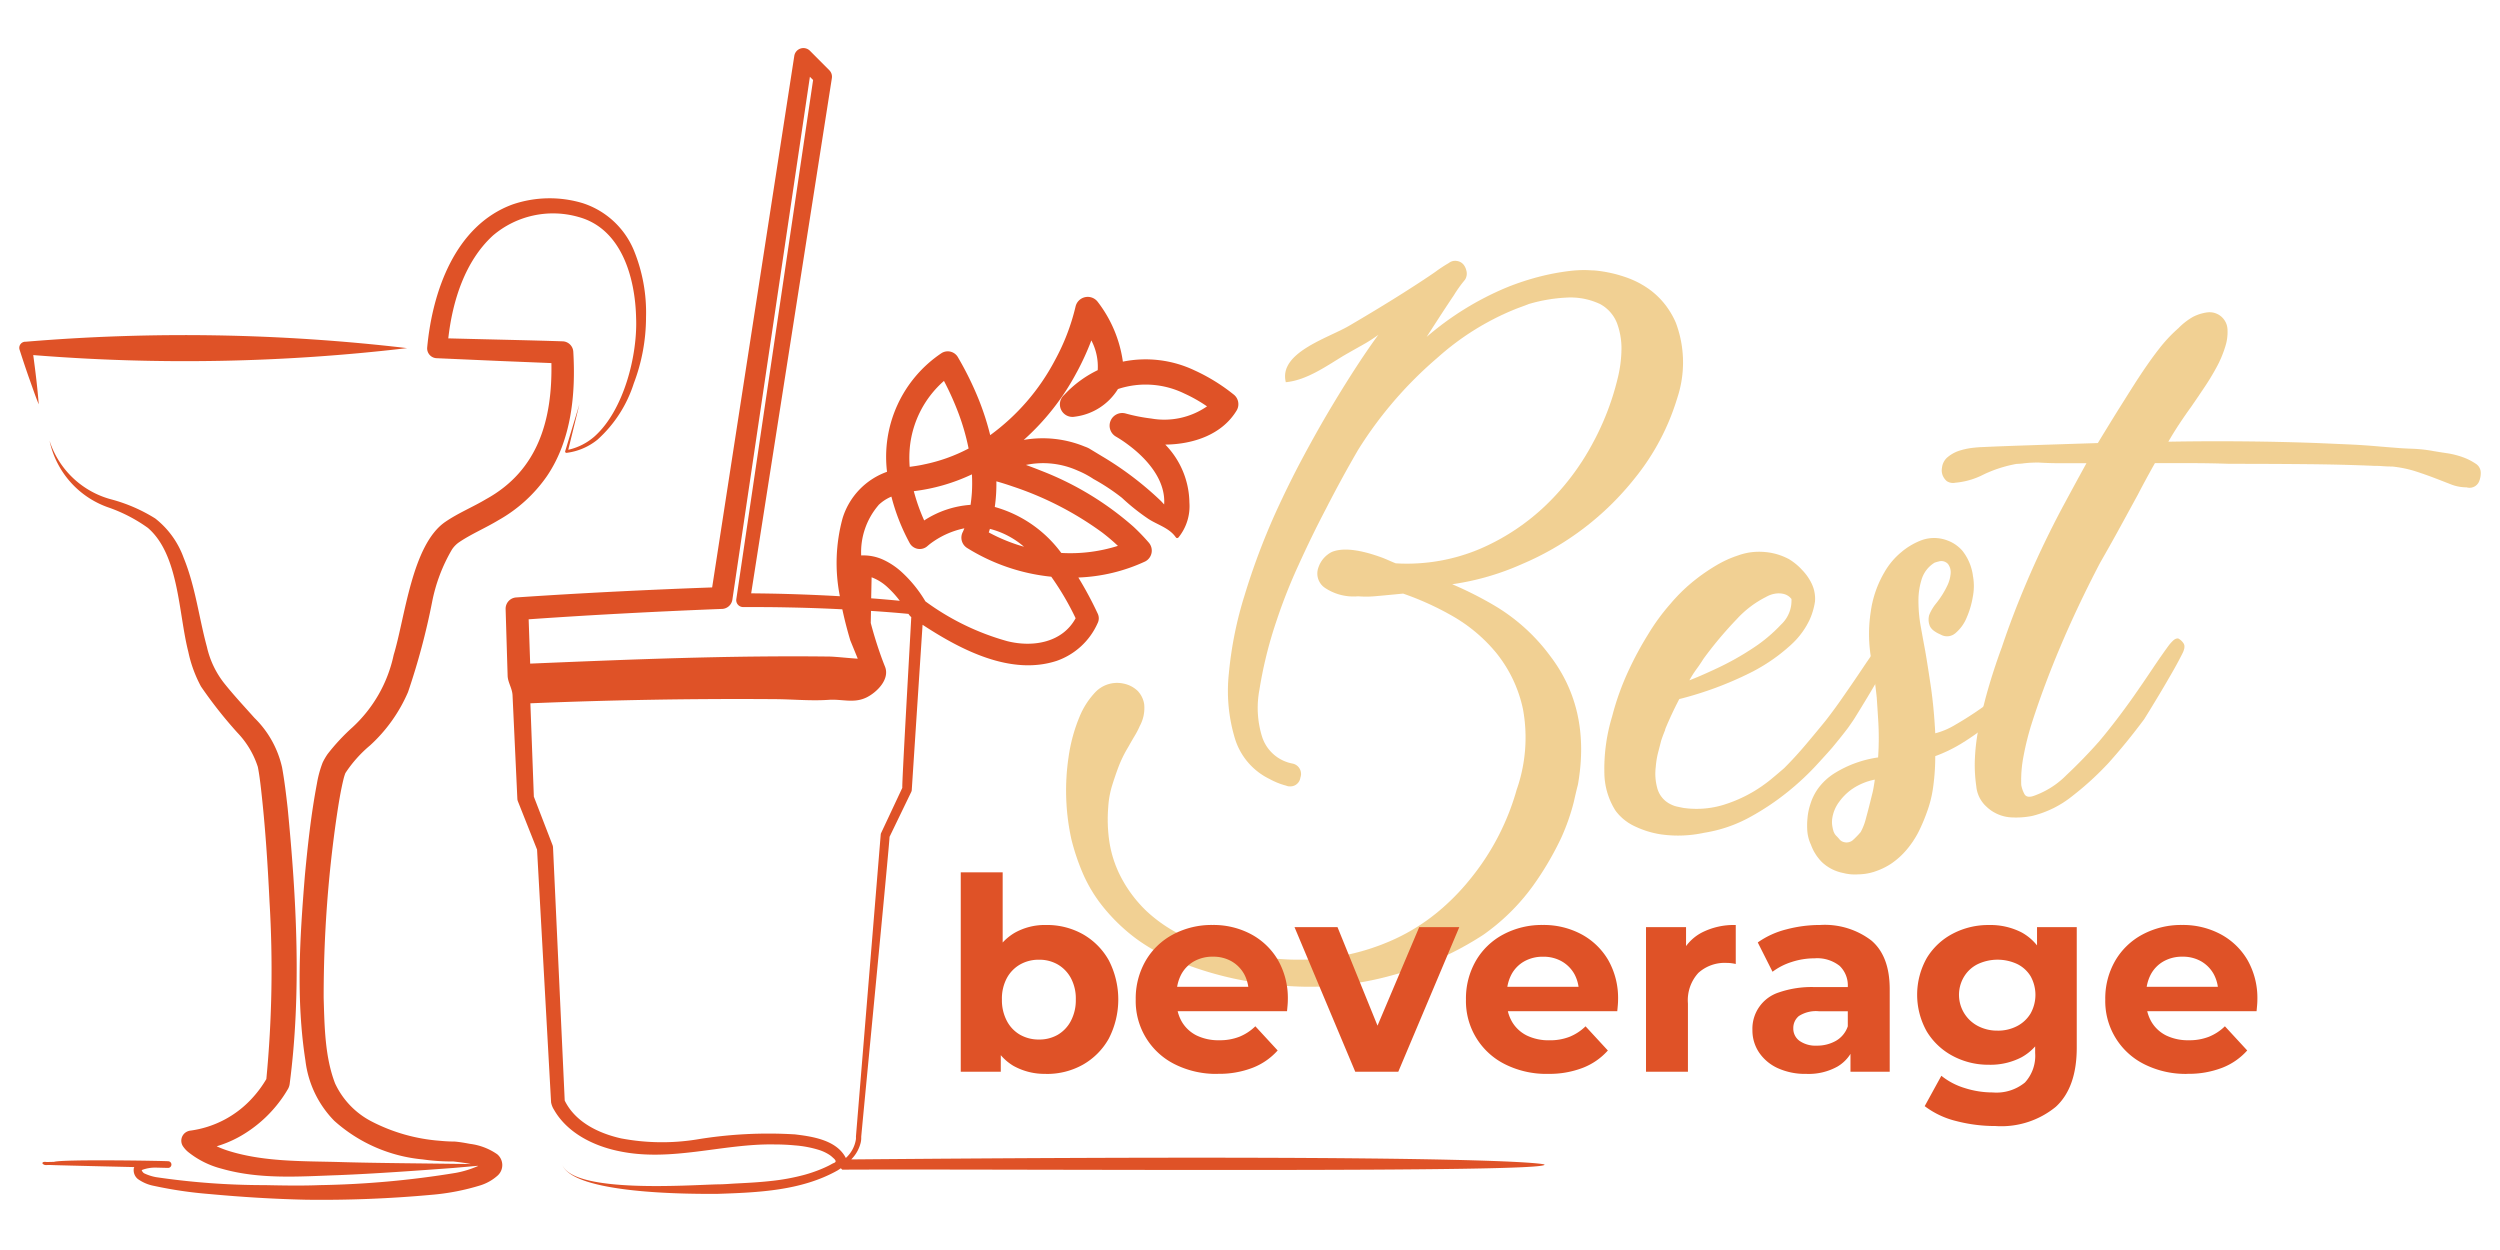 <svg xmlns="http://www.w3.org/2000/svg" xmlns:xlink="http://www.w3.org/1999/xlink" width="260" height="130" viewBox="0 0 260 130">
  <defs>
    <clipPath id="clip-Logo_best_beverage_">
      <rect width="260" height="130"/>
    </clipPath>
  </defs>
  <g id="Logo_best_beverage_" data-name="Logo best beverage " clip-path="url(#clip-Logo_best_beverage_)">
    <g id="Rettangolo_30" data-name="Rettangolo 30" transform="translate(-35 -15)" fill="none" stroke="#707070" stroke-width="1">
      <rect width="454" height="221" stroke="none"/>
      <rect x="0.5" y="0.5" width="453" height="220" fill="none"/>
    </g>
    <g id="Raggruppa_404" data-name="Raggruppa 404" transform="translate(-8467.521 -12306.623)">
      <g id="Raggruppa_402" data-name="Raggruppa 402" transform="translate(8469.522 12311.623)">
        <path id="Tracciato_13" data-name="Tracciato 13" d="M325.221,116.108s-2.146-1.139-72.09-.528c.078-.084.158-.166.231-.256a3.678,3.678,0,0,0,.758-1.516,2.2,2.2,0,0,0,.049-.567c.032-.552,2.985-30.894,2.944-31.209l2.263-4.681a.506.506,0,0,0,.049-.191l1.124-17.184c4.025,2.642,9.189,5.307,13.943,3.755a7.269,7.269,0,0,0,4.264-3.924,1.118,1.118,0,0,0,.006-.994,37.572,37.572,0,0,0-2.012-3.75,18.074,18.074,0,0,0,6.95-1.671,1.269,1.269,0,0,0,.38-1.955,21.275,21.275,0,0,0-1.607-1.668,31.889,31.889,0,0,0-9.585-5.81c-.53-.213-1.059-.413-1.589-.606a8.762,8.762,0,0,1,5.385.59,9.454,9.454,0,0,1,1.643.875,21.589,21.589,0,0,1,2.957,1.955,22.217,22.217,0,0,0,2.735,2.182c.933.616,2.148.931,2.83,1.874.043.059.092.126.164.132a.219.219,0,0,0,.16-.077A5.156,5.156,0,0,0,288.3,47.27a8.806,8.806,0,0,0-2.509-6.032c2.879-.031,5.918-1.016,7.445-3.587a1.279,1.279,0,0,0-.356-1.64,19.259,19.259,0,0,0-4.033-2.486,11.87,11.87,0,0,0-7.466-.914,13.176,13.176,0,0,0-2.618-6.22,1.3,1.3,0,0,0-2.305.5,22.328,22.328,0,0,1-2.147,5.584,22.686,22.686,0,0,1-6.728,7.782,27.578,27.578,0,0,0-1.181-3.676,33.376,33.376,0,0,0-2.174-4.425,1.218,1.218,0,0,0-1.692-.44,12.978,12.978,0,0,0-5.683,12.351A7.448,7.448,0,0,0,252.23,48.9a17.737,17.737,0,0,0-.282,8.108q-2.75-.158-5.5-.235c-1.241-.037-2.482-.054-3.724-.067l8.393-53.586a.952.952,0,0,0-.263-.811L248.837.283a.959.959,0,0,0-1.628.529c0,.005-7.417,47.98-8.543,55.28-6.8.248-13.591.58-20.386,1.043a1.177,1.177,0,0,0-1.094,1.207c0,.005.207,6.877.21,6.95.026.69.476,1.288.51,2.016l.5,10.751a.822.822,0,0,0,.058.277l1.992,5.021,1.459,26.289a2.147,2.147,0,0,0,.3.762c1.368,2.4,4.072,3.747,6.67,4.292,5.455,1.19,10.809-.768,16.23-.679.72,0,1.441.031,2.158.1a11.278,11.278,0,0,1,2.5.472,4.517,4.517,0,0,1,1.029.472,2.562,2.562,0,0,1,.4.311c.1.092.268.223.3.359.04.172-.2.215-.312.276-.146.08-.289.164-.439.237q-.394.193-.8.359a14.988,14.988,0,0,1-1.653.564,22.1,22.1,0,0,1-3.456.644c-1.177.133-2.36.2-3.543.258-.683.032-1.375.1-2.059.1-3.022.071-15.017.966-16.172-2.06,1.131,3.05,13.038,3.07,16.179,3.048,4.194-.14,8.68-.321,12.437-2.423.124-.075.246-.157.368-.239l.139.146c18.207-.086,73.777.345,73.03-.532M255.249,55.039a4.959,4.959,0,0,1,1.685,1.062,10.166,10.166,0,0,1,1.246,1.382c-.875-.086-1.748-.162-2.625-.232l-.35-.025c.017-.85.033-1.606.045-2.186m23.925-4.7a20,20,0,0,1,1.69,1.43,16.411,16.411,0,0,1-5.891.736,12.916,12.916,0,0,0-6.914-4.781,17.075,17.075,0,0,0,.165-2.667c.573.16,1.178.352,1.739.547a33.833,33.833,0,0,1,9.211,4.736m-18.459-1.215a19.406,19.406,0,0,1-1.077-3.044,19.657,19.657,0,0,0,6.043-1.749,16.617,16.617,0,0,1-.005,1.907c-.03.423-.075.845-.136,1.264a10.079,10.079,0,0,0-4.824,1.623m6.836.876a8.675,8.675,0,0,1,3.545,1.858,17.883,17.883,0,0,1-3.664-1.489c.041-.123.081-.245.118-.369m9.041-16.3a27.372,27.372,0,0,0,1.509-3.3,5.857,5.857,0,0,1,.663,3.093,11.641,11.641,0,0,0-3.481,2.568,1.306,1.306,0,0,0,1.1,2.271,6.161,6.161,0,0,0,4.485-2.874,9.175,9.175,0,0,1,6.909.467,15.423,15.423,0,0,1,2.355,1.334,7.824,7.824,0,0,1-5.8,1.265A18.04,18.04,0,0,1,281.659,38a1.314,1.314,0,0,0-.987,2.414,12.648,12.648,0,0,1,1.271.849c2.1,1.56,3.9,3.768,3.73,6.2-.111-.123-.224-.244-.335-.361a33.929,33.929,0,0,0-6.164-4.673l-1.3-.787a3.248,3.248,0,0,0-.465-.2,11.488,11.488,0,0,0-6.337-.69,25.252,25.252,0,0,0,5.518-7.049m-17.341,7.6a10.567,10.567,0,0,1,3.525-6.688A29.913,29.913,0,0,1,264.1,37.5a23.838,23.838,0,0,1,1.237,4.145A17.357,17.357,0,0,1,260.7,43.3c-.483.113-.987.181-1.491.251a11.8,11.8,0,0,1,.04-2.248m-3.288,6.23a4.3,4.3,0,0,1,1.348-.885,21.059,21.059,0,0,0,1.889,4.814,1.2,1.2,0,0,0,1.866.323c.048-.047.151-.123.2-.17a8.867,8.867,0,0,1,3.633-1.672c-.05.122-.1.244-.154.364A1.266,1.266,0,0,0,265.2,52a20.42,20.42,0,0,0,8.735,2.979,28.912,28.912,0,0,1,2.532,4.316c-1.362,2.512-4.393,3.065-7.114,2.385a26.235,26.235,0,0,1-8.507-4.137,13.33,13.33,0,0,0-2.463-3.044,7.563,7.563,0,0,0-1.851-1.253,4.942,4.942,0,0,0-2.367-.479,7.5,7.5,0,0,1,1.8-5.228m-16.271,10.79a1.131,1.131,0,0,0,1.075-.964s7.542-50.869,8.062-54.378l.333.331-7.986,53.993a.718.718,0,0,0,.709.824c1.509,0,3.018,0,4.527.034q2.9.051,5.791.2c.232,1.1.517,2.185.828,3.232l.776,1.9c-.71-.032-2.212-.2-2.918-.219-10.4-.127-20.771.3-31.151.734-.045-1.319-.115-3.349-.158-4.608q4.735-.333,9.48-.587,5.314-.286,10.633-.494m7.5,54.644a45.615,45.615,0,0,0-10.2.545,22.831,22.831,0,0,1-7.813-.126c-2.35-.534-4.757-1.7-5.849-3.931-.011-.234-1.216-26.322-1.216-26.322a.83.83,0,0,0-.056-.261l-1.939-5.024c-.009-.248-.305-8.208-.361-9.708q12.708-.525,25.434-.432c1.908.012,3.705.2,5.606.07,1.391-.092,2.633.4,3.951-.264,1.055-.53,2.42-1.883,1.887-3.195-.179-.442-.363-.941-.53-1.42-.356-1.024-.674-2.067-.949-3.117l.026-1.25.281.017c1.207.082,2.42.176,3.62.292a1.141,1.141,0,0,0,.287.332c-.194,3.676-.984,17.349-.932,17.758l-2.2,4.691a.466.466,0,0,0-.045.166L253.62,113.2a2.282,2.282,0,0,1,0,.265,3.3,3.3,0,0,1-1.053,1.966c-.005-.012-.01-.026-.016-.038-.984-1.852-3.5-2.207-5.362-2.427" transform="translate(-166.603 0)" fill="#df5227"/>
        <path id="Tracciato_14" data-name="Tracciato 14" d="M1.457,130.29a197.335,197.335,0,0,0,38.879-.724A198.581,198.581,0,0,0,.685,128.9a.637.637,0,0,0-.653.821c.308.954.621,1.908.954,2.856.305.834.7,2.029,1.043,2.836-.131-1.683-.342-3.427-.572-5.118" transform="translate(0 -98.361)" fill="#df5227"/>
        <path id="Tracciato_15" data-name="Tracciato 15" d="M57.6,166.5a6.35,6.35,0,0,0-2.834-1.08c-.526-.1-1.037-.191-1.583-.239-.481,0-1.026-.029-1.52-.078a18.442,18.442,0,0,1-7.12-2.01,8.482,8.482,0,0,1-3.8-3.953c-1.061-2.748-1.1-5.9-1.189-8.891a129.94,129.94,0,0,1,1.332-18.722c.208-1.4.421-2.778.756-4.136a5,5,0,0,1,.171-.529,13.144,13.144,0,0,1,2.574-2.886,16.15,16.15,0,0,0,3.943-5.545,71.956,71.956,0,0,0,2.5-9.353,17.346,17.346,0,0,1,2.053-5.446,2.775,2.775,0,0,1,.8-.81c1.257-.842,2.684-1.439,4.051-2.265a15.157,15.157,0,0,0,5.046-4.589c2.546-3.757,2.993-8.539,2.736-12.922A1.148,1.148,0,0,0,64.4,81.958c-2.9-.1-8.436-.217-11.885-.308.44-3.907,1.738-8.03,4.643-10.694a9.632,9.632,0,0,1,8.894-1.932c4.476,1.212,5.892,6.287,5.994,10.439.17,3.951-1.277,9.645-4.3,12.366a6.148,6.148,0,0,1-2.753,1.408l1.157-4.729-1.478,4.874a.137.137,0,0,0,.153.174,6.367,6.367,0,0,0,3.214-1.377,13.3,13.3,0,0,0,3.769-5.847,19.423,19.423,0,0,0,1.272-6.881,17.05,17.05,0,0,0-1.268-6.965,8.636,8.636,0,0,0-5.325-4.9,11.936,11.936,0,0,0-7.281.134c-5.979,2.189-8.347,9.057-8.887,14.9a1.026,1.026,0,0,0,1.01,1.094L57.824,84l5.415.221c.106,5.786-1.314,11.135-6.795,14.15-1.343.808-2.87,1.428-4.237,2.361-3.481,2.387-4.184,9.954-5.373,13.846a14.258,14.258,0,0,1-4.289,7.528,21.182,21.182,0,0,0-2.589,2.786,6.993,6.993,0,0,0-.506.871,11.313,11.313,0,0,0-.6,2.205c-.6,3.17-.947,6.347-1.249,9.544-.52,6.4-.938,12.855.059,19.267a10.75,10.75,0,0,0,2.99,6.238,15.973,15.973,0,0,0,9.2,4.022,22.372,22.372,0,0,0,3.206.216c.6.07,1.22.145,1.814.269-4.42-.072-9.836-.094-13.807-.217-3.843-.1-7.855-.01-11.537-1.2a9.819,9.819,0,0,1-1.1-.433,11.853,11.853,0,0,0,3.271-1.552,13.414,13.414,0,0,0,3.324-3.166,11.715,11.715,0,0,0,.762-1.146,1.465,1.465,0,0,0,.231-.584c1.248-9.522.721-19.212-.206-28.737-.159-1.4-.325-2.821-.578-4.212a10.36,10.36,0,0,0-2.871-5.152c-1.078-1.209-2.129-2.333-3.089-3.532a9.449,9.449,0,0,1-1.858-3.855c-.828-3.035-1.195-6.271-2.417-9.261a9.132,9.132,0,0,0-2.962-4.1,16.8,16.8,0,0,0-4.487-1.96,9.249,9.249,0,0,1-6.5-6.117,9.426,9.426,0,0,0,6.176,6.953,16.043,16.043,0,0,1,4.053,2.109c3.243,2.795,3.168,8.839,4.2,12.874a13.413,13.413,0,0,0,1.321,3.62,45.758,45.758,0,0,0,3.785,4.8,9.223,9.223,0,0,1,2.126,3.56c.138.689.242,1.506.322,2.208.446,3.892.7,7.817.89,11.732a118.859,118.859,0,0,1-.326,18.524,11.411,11.411,0,0,1-1.332,1.833,10.615,10.615,0,0,1-6.542,3.528,1.138,1.138,0,0,0-.493.172,1.053,1.053,0,0,0-.306,1.457,2.832,2.832,0,0,0,.522.582,9.225,9.225,0,0,0,3.5,1.751c3.98,1.14,8.076.81,12.144.672,3.849-.153,8.058-.462,11.924-.745q1.275-.11,2.55-.225l.054.017a10.232,10.232,0,0,1-2.328.717,96.47,96.47,0,0,1-14.124,1.274c-1.87.076-3.836.04-5.7,0a77.274,77.274,0,0,1-11.342-.829,4.92,4.92,0,0,1-1.219-.393.612.612,0,0,1-.112-.08l-.042-.053a.757.757,0,0,1-.116-.177.073.073,0,0,0,0-.01.336.336,0,0,1,.079-.053,3.937,3.937,0,0,1,1.358-.228l1.308.032a.347.347,0,0,0,.036-.692c-.653-.05-11.043-.218-11.9.063-.232.005-.464.01-.7.018-.124,0-.31-.048-.424.012-.208.11.015.249.167.294a1.331,1.331,0,0,0,.326,0c.254,0,.509.014.763.021l1.658.043q1.8.045,3.6.087l2.96.069a.855.855,0,0,0-.043.081,1.186,1.186,0,0,0,.412,1.161,4.238,4.238,0,0,0,1.679.712,43.477,43.477,0,0,0,5.752.848c3.356.311,6.718.519,10.086.593a125.375,125.375,0,0,0,13-.51,23.869,23.869,0,0,0,5.151-1,4.889,4.889,0,0,0,1.767-1.022A1.467,1.467,0,0,0,57.6,166.5m-36.992,1.67a.021.021,0,0,1,0,.006s0,0,0-.006" transform="translate(-7.894 -51.46)" fill="#df5227"/>
      </g>
      <g id="Raggruppa_400" data-name="Raggruppa 400" transform="translate(8578.396 12333.755)" opacity="0.599">
        <path id="Tracciato_16" data-name="Tracciato 16" d="M479.4,167.984a18.3,18.3,0,0,1-4.751-2.55,19.021,19.021,0,0,1-3.319-3.214,15.163,15.163,0,0,1-2.131-3.528,22.8,22.8,0,0,1-1.188-3.563,23.64,23.64,0,0,1-.279-8.524,17.114,17.114,0,0,1,1.118-4.122,8.27,8.27,0,0,1,1.712-2.655,3.135,3.135,0,0,1,2.9-.838,2.973,2.973,0,0,1,1.467.769,2.6,2.6,0,0,1,.664,1.362,3.925,3.925,0,0,1-.454,2.271,8.4,8.4,0,0,1-.524,1.013q-.314.524-.664,1.153a12.749,12.749,0,0,0-.978,1.956q-.35.909-.7,2.026a9.521,9.521,0,0,0-.419,2.306,15.811,15.811,0,0,0,.1,3.459,11.806,11.806,0,0,0,1.188,3.738,13.576,13.576,0,0,0,2.69,3.6,15.128,15.128,0,0,0,4.681,2.969,26.7,26.7,0,0,0,2.725.838q1.187.349,2.725.664a28.1,28.1,0,0,0,3.074.454,25.381,25.381,0,0,0,6.987-.245,23.409,23.409,0,0,0,5.659-1.782,20.6,20.6,0,0,0,4.437-2.795,23.816,23.816,0,0,0,3.319-3.354,25.727,25.727,0,0,0,4.891-9.363,16.388,16.388,0,0,0,.664-8.349,13.845,13.845,0,0,0-2.83-5.939,16.539,16.539,0,0,0-4.681-3.878,30.056,30.056,0,0,0-4.961-2.236q-.7.07-1.467.14-.7.071-1.537.14a9.984,9.984,0,0,1-1.677,0,5.323,5.323,0,0,1-3.494-.908,1.8,1.8,0,0,1-.629-2.1,2.78,2.78,0,0,1,1.4-1.607q1.746-.7,5.31.629.349.141.664.279c.21.094.43.187.664.279a19.5,19.5,0,0,0,8.839-1.537,23.052,23.052,0,0,0,6.847-4.577,25.723,25.723,0,0,0,4.751-6.288,27.761,27.761,0,0,0,2.62-6.742,13.24,13.24,0,0,0,.419-3.214,7.573,7.573,0,0,0-.454-2.585A3.845,3.845,0,0,0,523,99.511a7.24,7.24,0,0,0-3.563-.664,16.619,16.619,0,0,0-3.843.664q-.35.141-.734.279t-.734.279a27.659,27.659,0,0,0-8.035,5.031,41.511,41.511,0,0,0-8.245,9.572q-1.747,3.005-3.354,6.149-1.4,2.656-2.83,5.8a56.533,56.533,0,0,0-2.341,5.939,43.722,43.722,0,0,0-1.747,7.092,10.078,10.078,0,0,0,.279,4.856A4.114,4.114,0,0,0,491,147.3a1.1,1.1,0,0,1,.838,1.467,1.049,1.049,0,0,1-1.118.908.771.771,0,0,1-.349-.07,7.557,7.557,0,0,1-1.747-.7,6.919,6.919,0,0,1-3.6-4.227,17.082,17.082,0,0,1-.629-6.708,39.391,39.391,0,0,1,1.642-8.175,71.466,71.466,0,0,1,3.214-8.559q1.4-3.074,2.9-5.869t2.9-5.135q1.4-2.34,2.655-4.262t2.236-3.249a16.348,16.348,0,0,1-1.642,1.048q-.874.49-1.852,1.048c-1.893,1.136-3.93,2.618-6.125,2.825-.78-3.074,4.386-4.579,6.58-5.865q3.039-1.782,5.309-3.214t3.633-2.376a14.967,14.967,0,0,1,1.432-.943,1.052,1.052,0,0,1,.839-.21,1.072,1.072,0,0,1,.769.489,1.574,1.574,0,0,1,.21.489,1.179,1.179,0,0,1-.14.978A13.253,13.253,0,0,0,507.8,98.6q-1.084,1.608-2.83,4.332a30.99,30.99,0,0,1,8.384-5.17,27.145,27.145,0,0,1,3.563-1.153,24.469,24.469,0,0,1,2.83-.524,12.527,12.527,0,0,1,1.921-.1c.465.024.722.035.769.035a13.782,13.782,0,0,1,3.424.769,9.338,9.338,0,0,1,2.445,1.328,8.239,8.239,0,0,1,1.607,1.642,8.7,8.7,0,0,1,.978,1.712,11.74,11.74,0,0,1,.14,7.825,24.475,24.475,0,0,1-4.4,8.315,29.762,29.762,0,0,1-11.738,8.943,27.2,27.2,0,0,1-7.267,2.1,37.532,37.532,0,0,1,4.542,2.306,19.6,19.6,0,0,1,5.66,5.17q4.261,5.591,2.865,13.415-.07.21-.419,1.747a22.024,22.024,0,0,1-1.327,3.773,31.9,31.9,0,0,1-2.9,4.926,21.868,21.868,0,0,1-5.205,5.135,32.539,32.539,0,0,1-8.943,4.052,33.931,33.931,0,0,1-4.611,1.013,30.553,30.553,0,0,1-5.345.314,39.9,39.9,0,0,1-5.974-.629,35.429,35.429,0,0,1-6.568-1.887" transform="translate(-467.473 -95.025)" fill="#e8b14b"/>
        <path id="Tracciato_17" data-name="Tracciato 17" d="M726.851,225.608a6.1,6.1,0,0,1,1.467,1.188,5.345,5.345,0,0,1,.979,1.4,3.613,3.613,0,0,1,.349,1.886,7.257,7.257,0,0,1-.559,1.887,8.334,8.334,0,0,1-1.956,2.62,18.585,18.585,0,0,1-4.228,2.9,36.535,36.535,0,0,1-7.371,2.725q-.838,1.608-1.467,3.144v.07q-.209.489-.419,1.118-.141.56-.314,1.223a8.685,8.685,0,0,0-.245,1.5,5.672,5.672,0,0,0,.175,2.271,2.612,2.612,0,0,0,1.432,1.642,2.491,2.491,0,0,0,.594.21c.21.047.43.094.664.14a9.6,9.6,0,0,0,4.052-.28,14.543,14.543,0,0,0,3.214-1.4,15.046,15.046,0,0,0,1.851-1.293q.8-.663,1.363-1.153,1.187-1.187,2.305-2.515t2.026-2.445q.978-1.258,1.887-2.585.978-1.4,1.887-2.76t1.677-2.41a1.864,1.864,0,0,1,.349-.489.77.77,0,0,1,.7-.279,1.48,1.48,0,0,1,.524.489q.244.35-.1,1.048-.56,1.118-1.258,2.306-.56.979-1.293,2.2t-1.432,2.341q-.28.419-.629.908-.629.838-1.677,2.1-.49.56-1.677,1.852a27.93,27.93,0,0,1-2.9,2.69,26.5,26.5,0,0,1-3.913,2.62,14.592,14.592,0,0,1-4.786,1.642,12.8,12.8,0,0,1-4.437.175,9.687,9.687,0,0,1-2.83-.873,5.2,5.2,0,0,1-1.957-1.607,7.463,7.463,0,0,1-1.152-3.773,18.747,18.747,0,0,1,.8-6.009,27.7,27.7,0,0,1,1.747-4.856,35.2,35.2,0,0,1,2.026-3.738,21.9,21.9,0,0,1,2.306-3.144,17.59,17.59,0,0,1,2.515-2.445,19.6,19.6,0,0,1,2.236-1.537,11.174,11.174,0,0,1,2.306-1.048,6.216,6.216,0,0,1,1.607-.349,6.979,6.979,0,0,1,1.677.07,6.472,6.472,0,0,1,1.886.629m.349,4.192a1.475,1.475,0,0,0-.8-.524,2.24,2.24,0,0,0-.873-.035,2.768,2.768,0,0,0-.978.349,10.532,10.532,0,0,0-3.039,2.306,40.058,40.058,0,0,0-3.459,4.122q-.35.56-.734,1.083a10.761,10.761,0,0,0-.733,1.153q1.116-.419,2.969-1.293a28.957,28.957,0,0,0,3.6-2.026,15.975,15.975,0,0,0,2.969-2.48A3.4,3.4,0,0,0,727.2,229.8" transform="translate(-651.763 -194.642)" fill="#e8b14b"/>
        <path id="Tracciato_18" data-name="Tracciato 18" d="M815.611,222.683a5.822,5.822,0,0,1,0,2.2,9.291,9.291,0,0,1-.664,2.236,4.135,4.135,0,0,1-1.153,1.572,1.329,1.329,0,0,1-1.537.14q-.979-.419-1.153-.978a1.786,1.786,0,0,1-.035-1.048,4.612,4.612,0,0,1,.7-1.188,9.319,9.319,0,0,0,1.223-1.956,3.5,3.5,0,0,0,.314-1.258,1.415,1.415,0,0,0-.279-.908.933.933,0,0,0-.908-.28c-.187.047-.349.094-.489.14a3.123,3.123,0,0,0-1.328,1.677,7.353,7.353,0,0,0-.349,2.341,14.931,14.931,0,0,0,.245,2.655q.244,1.363.454,2.48.209,1.189.559,3.528t.489,5.066a7.728,7.728,0,0,0,2.061-.873q1.153-.663,2.236-1.4t1.887-1.4a7.784,7.784,0,0,1,1.083-.8q.838-.349.838.419a3.946,3.946,0,0,1-.14.908q-1.189,1.189-2.445,2.236a26.843,26.843,0,0,1-2.55,1.817,15.317,15.317,0,0,1-2.969,1.467,23.213,23.213,0,0,1-.21,3.144,12.282,12.282,0,0,1-.7,2.795,18.078,18.078,0,0,1-.838,1.956,9.811,9.811,0,0,1-1.153,1.747,7.925,7.925,0,0,1-1.782,1.607,7.265,7.265,0,0,1-1.747.8,5.539,5.539,0,0,1-1.537.244,4.828,4.828,0,0,1-1.607-.14,4.449,4.449,0,0,1-2.236-1.153,5.012,5.012,0,0,1-1.118-1.782,4.179,4.179,0,0,1-.385-1.537,8.069,8.069,0,0,1,.035-1.328,6.107,6.107,0,0,1,.279-1.327,5.631,5.631,0,0,1,.8-1.642,6.172,6.172,0,0,1,1.782-1.642,11.693,11.693,0,0,1,4.472-1.607,29.557,29.557,0,0,0,0-4.052q-.071-1.116-.14-2.166-.209-1.955-.419-3.074-.141-.7-.209-1.258a15.1,15.1,0,0,1,0-4.576,11.022,11.022,0,0,1,1.4-4.087,7.616,7.616,0,0,1,1.816-2.166,7.192,7.192,0,0,1,2.1-1.223,3.865,3.865,0,0,1,2.655.035,3.769,3.769,0,0,1,1.572,1.083,5.326,5.326,0,0,1,1.083,2.55m-14.463,26.69a1.1,1.1,0,0,0,.279.419c.094.093.2.21.315.349a.844.844,0,0,0,.454.279,1.007,1.007,0,0,0,.978-.245,8.268,8.268,0,0,0,.769-.8,5.975,5.975,0,0,0,.559-1.467q.21-.768.384-1.467t.314-1.258q.14-.7.21-1.257A6.293,6.293,0,0,0,803,244.937a5.655,5.655,0,0,0-1.293,1.293,3.793,3.793,0,0,0-.7,1.607,2.593,2.593,0,0,0-.035.734,3.629,3.629,0,0,0,.175.8" transform="translate(-721.309 -189.97)" fill="#e8b14b"/>
        <path id="Tracciato_19" data-name="Tracciato 19" d="M874.915,144.076q-2.376,4.543-4.192,8.873-.769,1.818-1.5,3.773t-1.328,3.808a28.607,28.607,0,0,0-.908,3.563,13.167,13.167,0,0,0-.245,3.039,3.208,3.208,0,0,0,.314.908q.244.49,1.013.21a8.941,8.941,0,0,0,3.389-2.166q1.782-1.677,3.389-3.494,1.816-2.165,3.634-4.751.977-1.4,1.886-2.76t1.677-2.41a4.653,4.653,0,0,1,.419-.489q.349-.349.629-.279a1.488,1.488,0,0,1,.524.489q.244.35-.105,1.048-.56,1.119-1.257,2.306-.56.979-1.293,2.2t-1.432,2.341q-1.818,2.447-3.7,4.542a31.026,31.026,0,0,1-3.738,3.423,10.721,10.721,0,0,1-4.227,2.1,8.662,8.662,0,0,1-2.271.14,4.059,4.059,0,0,1-2.48-1.118,3.264,3.264,0,0,1-1.048-2.131,15.117,15.117,0,0,1-.14-2.9,20.608,20.608,0,0,1,.489-3.633q.419-2.026,1.013-4.018t1.293-3.878q.839-2.515,1.887-5.1t2.2-5.031q1.153-2.445,2.376-4.716t2.341-4.3H870.9q-1.223,0-2.341-.07a12.514,12.514,0,0,0-1.467.07,7.328,7.328,0,0,1-.838.07,13.435,13.435,0,0,0-3.459,1.118,7.834,7.834,0,0,1-2.9.838,1.159,1.159,0,0,1-.908-.175,1.538,1.538,0,0,1-.419-.594,1.42,1.42,0,0,1-.07-.769,1.652,1.652,0,0,1,.629-1.153,3.649,3.649,0,0,1,1.258-.664,7.5,7.5,0,0,1,1.362-.279c.443-.046.758-.07.943-.07q1.329-.069,4.472-.175t7.546-.245q1.4-2.306,2.41-3.913t1.5-2.376q1.4-2.165,2.445-3.494a15.492,15.492,0,0,1,2.026-2.166,6.829,6.829,0,0,1,1.537-1.188,4.671,4.671,0,0,1,1.467-.454,1.869,1.869,0,0,1,2.1,1.747,5.017,5.017,0,0,1-.245,1.852,11.566,11.566,0,0,1-.943,2.2,25.685,25.685,0,0,1-1.4,2.271q-.56.838-1.187,1.747-.56.77-1.188,1.712t-1.188,1.921q3.773-.069,7.72-.035t7.791.175l3.214.14q1.607.071,3.144.21.839.071,1.747.14.768.07,1.712.1a16.354,16.354,0,0,1,1.852.175q.768.141,1.711.279a8.87,8.87,0,0,1,1.712.419,5.955,5.955,0,0,1,1.328.664,1.124,1.124,0,0,1,.559.943,2.266,2.266,0,0,1-.14.838,1.073,1.073,0,0,1-1.328.7,4.466,4.466,0,0,1-1.642-.314q-.8-.314-1.712-.664t-1.991-.7a12.022,12.022,0,0,0-2.411-.489c-.326,0-.641-.011-.943-.035s-.618-.035-.943-.035q-3.144-.139-6.987-.175t-8.035-.035q-1.957-.069-3.913-.07h-3.843q-.909,1.608-1.817,3.354-.839,1.538-1.852,3.389t-2.061,3.668" transform="translate(-767.408 -112.621)" fill="#e8b14b"/>
      </g>
      <g id="Raggruppa_401" data-name="Raggruppa 401" transform="translate(8567.439 12397.346)">
        <path id="Tracciato_20" data-name="Tracciato 20" d="M420.427,388.8V368.066h4.36v8.748l-.28,4.444.084,4.472V388.8Zm8.86.224a6.656,6.656,0,0,1-3.368-.824,5.238,5.238,0,0,1-2.194-2.557,10.958,10.958,0,0,1-.755-4.36,10.329,10.329,0,0,1,.8-4.36,5.588,5.588,0,0,1,2.222-2.543,6.381,6.381,0,0,1,3.3-.838,7.621,7.621,0,0,1,3.843.964,7.111,7.111,0,0,1,2.683,2.7,8.887,8.887,0,0,1,0,8.161,7.108,7.108,0,0,1-2.683,2.7,7.619,7.619,0,0,1-3.843.964m-.727-3.577a3.833,3.833,0,0,0,1.942-.489,3.588,3.588,0,0,0,1.369-1.439,4.61,4.61,0,0,0,.517-2.236,4.511,4.511,0,0,0-.517-2.236,3.635,3.635,0,0,0-1.369-1.411,3.835,3.835,0,0,0-1.942-.489,3.911,3.911,0,0,0-1.956.489,3.6,3.6,0,0,0-1.383,1.411,4.506,4.506,0,0,0-.517,2.236,4.605,4.605,0,0,0,.517,2.236,3.552,3.552,0,0,0,1.383,1.439,3.909,3.909,0,0,0,1.956.489" transform="translate(-420.427 -368.066)" fill="#df5227"/>
        <path id="Tracciato_21" data-name="Tracciato 21" d="M507.1,407.069a9.6,9.6,0,0,1-4.5-1.006,7.328,7.328,0,0,1-4.052-6.736,7.824,7.824,0,0,1,1.02-4,7.175,7.175,0,0,1,2.851-2.753,8.511,8.511,0,0,1,4.122-.992,8.306,8.306,0,0,1,3.983.95,7.144,7.144,0,0,1,2.809,2.683,7.984,7.984,0,0,1,1.034,4.164q0,.252-.028.573t-.056.6H502.067v-2.543h9.922l-1.7.755a3.983,3.983,0,0,0-.447-2.04,3.475,3.475,0,0,0-1.314-1.355,3.815,3.815,0,0,0-1.956-.489,3.89,3.89,0,0,0-1.97.489,3.413,3.413,0,0,0-1.327,1.369,4.319,4.319,0,0,0-.475,2.082v.671a4.122,4.122,0,0,0,.559,2.18,3.684,3.684,0,0,0,1.537,1.411,5.194,5.194,0,0,0,2.348.489,5.573,5.573,0,0,0,2.082-.363,5.133,5.133,0,0,0,1.663-1.09l2.32,2.515a6.763,6.763,0,0,1-2.6,1.8,9.62,9.62,0,0,1-3.605.629" transform="translate(-480.351 -386.108)" fill="#df5227"/>
        <path id="Tracciato_22" data-name="Tracciato 22" d="M575.781,407.582l-6.316-15.036h4.472l5.254,12.94h-2.236l5.478-12.94H586.6l-6.344,15.036Z" transform="translate(-534.753 -386.844)" fill="#df5227"/>
        <path id="Tracciato_23" data-name="Tracciato 23" d="M654.576,407.069a9.6,9.6,0,0,1-4.5-1.006,7.327,7.327,0,0,1-4.052-6.736,7.823,7.823,0,0,1,1.02-4,7.175,7.175,0,0,1,2.851-2.753,8.511,8.511,0,0,1,4.122-.992,8.306,8.306,0,0,1,3.983.95,7.142,7.142,0,0,1,2.809,2.683,7.984,7.984,0,0,1,1.034,4.164q0,.252-.028.573t-.056.6H649.545v-2.543h9.922l-1.7.755a3.979,3.979,0,0,0-.447-2.04A3.474,3.474,0,0,0,656,395.373a3.815,3.815,0,0,0-1.956-.489,3.89,3.89,0,0,0-1.97.489,3.41,3.41,0,0,0-1.327,1.369,4.318,4.318,0,0,0-.475,2.082v.671a4.119,4.119,0,0,0,.559,2.18,3.683,3.683,0,0,0,1.537,1.411,5.2,5.2,0,0,0,2.348.489,5.573,5.573,0,0,0,2.082-.363,5.135,5.135,0,0,0,1.663-1.09l2.32,2.515a6.763,6.763,0,0,1-2.6,1.8,9.619,9.619,0,0,1-3.605.629" transform="translate(-593.482 -386.108)" fill="#df5227"/>
        <path id="Tracciato_24" data-name="Tracciato 24" d="M726.423,406.846V391.81h4.164v4.276L730,394.828a4.829,4.829,0,0,1,2.152-2.417,7.315,7.315,0,0,1,3.605-.824v4.052q-.252-.056-.489-.084a3.992,3.992,0,0,0-.461-.028,4.089,4.089,0,0,0-2.934,1.034,4.2,4.2,0,0,0-1.09,3.186v7.1Z" transform="translate(-655.156 -386.108)" fill="#df5227"/>
        <path id="Tracciato_25" data-name="Tracciato 25" d="M779.562,407.069a6.879,6.879,0,0,1-2.991-.6,4.683,4.683,0,0,1-1.942-1.635,4.107,4.107,0,0,1-.685-2.32,3.959,3.959,0,0,1,2.739-3.913,10.436,10.436,0,0,1,3.745-.559H784.4v2.515h-3.521a3.277,3.277,0,0,0-2.11.5,1.6,1.6,0,0,0-.573,1.258,1.567,1.567,0,0,0,.657,1.328,2.9,2.9,0,0,0,1.775.489,3.957,3.957,0,0,0,2-.5,2.749,2.749,0,0,0,1.244-1.537l.671,2.04A3.958,3.958,0,0,1,782.8,406.3a6.139,6.139,0,0,1-3.242.769m4.584-.224v-2.934l-.279-.643v-5.254a2.811,2.811,0,0,0-.853-2.18,3.762,3.762,0,0,0-2.613-.783,7.589,7.589,0,0,0-2.362.377,6.616,6.616,0,0,0-2,1.02L774.5,393.4a8.854,8.854,0,0,1,2.962-1.356,13.637,13.637,0,0,1,3.522-.461,7.983,7.983,0,0,1,5.338,1.621q1.9,1.622,1.9,5.059v8.58Z" transform="translate(-691.61 -386.108)" fill="#df5227"/>
        <path id="Tracciato_26" data-name="Tracciato 26" d="M854.964,406.119a7.837,7.837,0,0,1-3.745-.908,6.976,6.976,0,0,1-2.711-2.543,7.788,7.788,0,0,1,0-7.658,6.877,6.877,0,0,1,2.711-2.529,7.938,7.938,0,0,1,3.745-.894,7.111,7.111,0,0,1,3.4.769,5.3,5.3,0,0,1,2.25,2.39,9.168,9.168,0,0,1,.81,4.108,9.074,9.074,0,0,1-.81,4.094,5.391,5.391,0,0,1-2.25,2.39,7,7,0,0,1-3.4.782m.7,6.372a16.077,16.077,0,0,1-4.094-.517,8.9,8.9,0,0,1-3.284-1.551l1.733-3.158a7.177,7.177,0,0,0,2.418,1.272,9.519,9.519,0,0,0,2.921.461,4.667,4.667,0,0,0,3.354-1.034,4.107,4.107,0,0,0,1.062-3.074v-2.236l.279-3.8-.084-3.829V391.81H864.1v12.521q0,4.164-2.18,6.163a8.944,8.944,0,0,1-6.26,2m.2-9.922a4.28,4.28,0,0,0,2.04-.475,3.52,3.52,0,0,0,1.4-1.314,3.974,3.974,0,0,0,0-3.871,3.364,3.364,0,0,0-1.4-1.272,4.846,4.846,0,0,0-4.067,0,3.433,3.433,0,0,0-1.425,1.272,3.656,3.656,0,0,0,1.425,5.184,4.3,4.3,0,0,0,2.026.475" transform="translate(-748.036 -386.108)" fill="#df5227"/>
        <path id="Tracciato_27" data-name="Tracciato 27" d="M940.055,407.069a9.593,9.593,0,0,1-4.5-1.006,7.327,7.327,0,0,1-4.053-6.736,7.825,7.825,0,0,1,1.02-4,7.179,7.179,0,0,1,2.851-2.753,8.512,8.512,0,0,1,4.122-.992,8.305,8.305,0,0,1,3.982.95,7.144,7.144,0,0,1,2.809,2.683,7.986,7.986,0,0,1,1.034,4.164q0,.252-.028.573t-.056.6H935.024v-2.543h9.921l-1.7.755a3.986,3.986,0,0,0-.447-2.04,3.475,3.475,0,0,0-1.314-1.355,3.814,3.814,0,0,0-1.956-.489,3.89,3.89,0,0,0-1.97.489,3.414,3.414,0,0,0-1.328,1.369,4.317,4.317,0,0,0-.475,2.082v.671a4.124,4.124,0,0,0,.559,2.18,3.684,3.684,0,0,0,1.537,1.411,5.193,5.193,0,0,0,2.348.489,5.571,5.571,0,0,0,2.082-.363,5.134,5.134,0,0,0,1.663-1.09l2.32,2.515a6.761,6.761,0,0,1-2.6,1.8,9.617,9.617,0,0,1-3.6.629" transform="translate(-812.472 -386.108)" fill="#df5227"/>
      </g>
      <rect id="Rettangolo_49" data-name="Rettangolo 49" width="255.998" height="119.765" transform="translate(8469.521 12311.623)" fill="none"/>
    </g>
  </g>
</svg>
